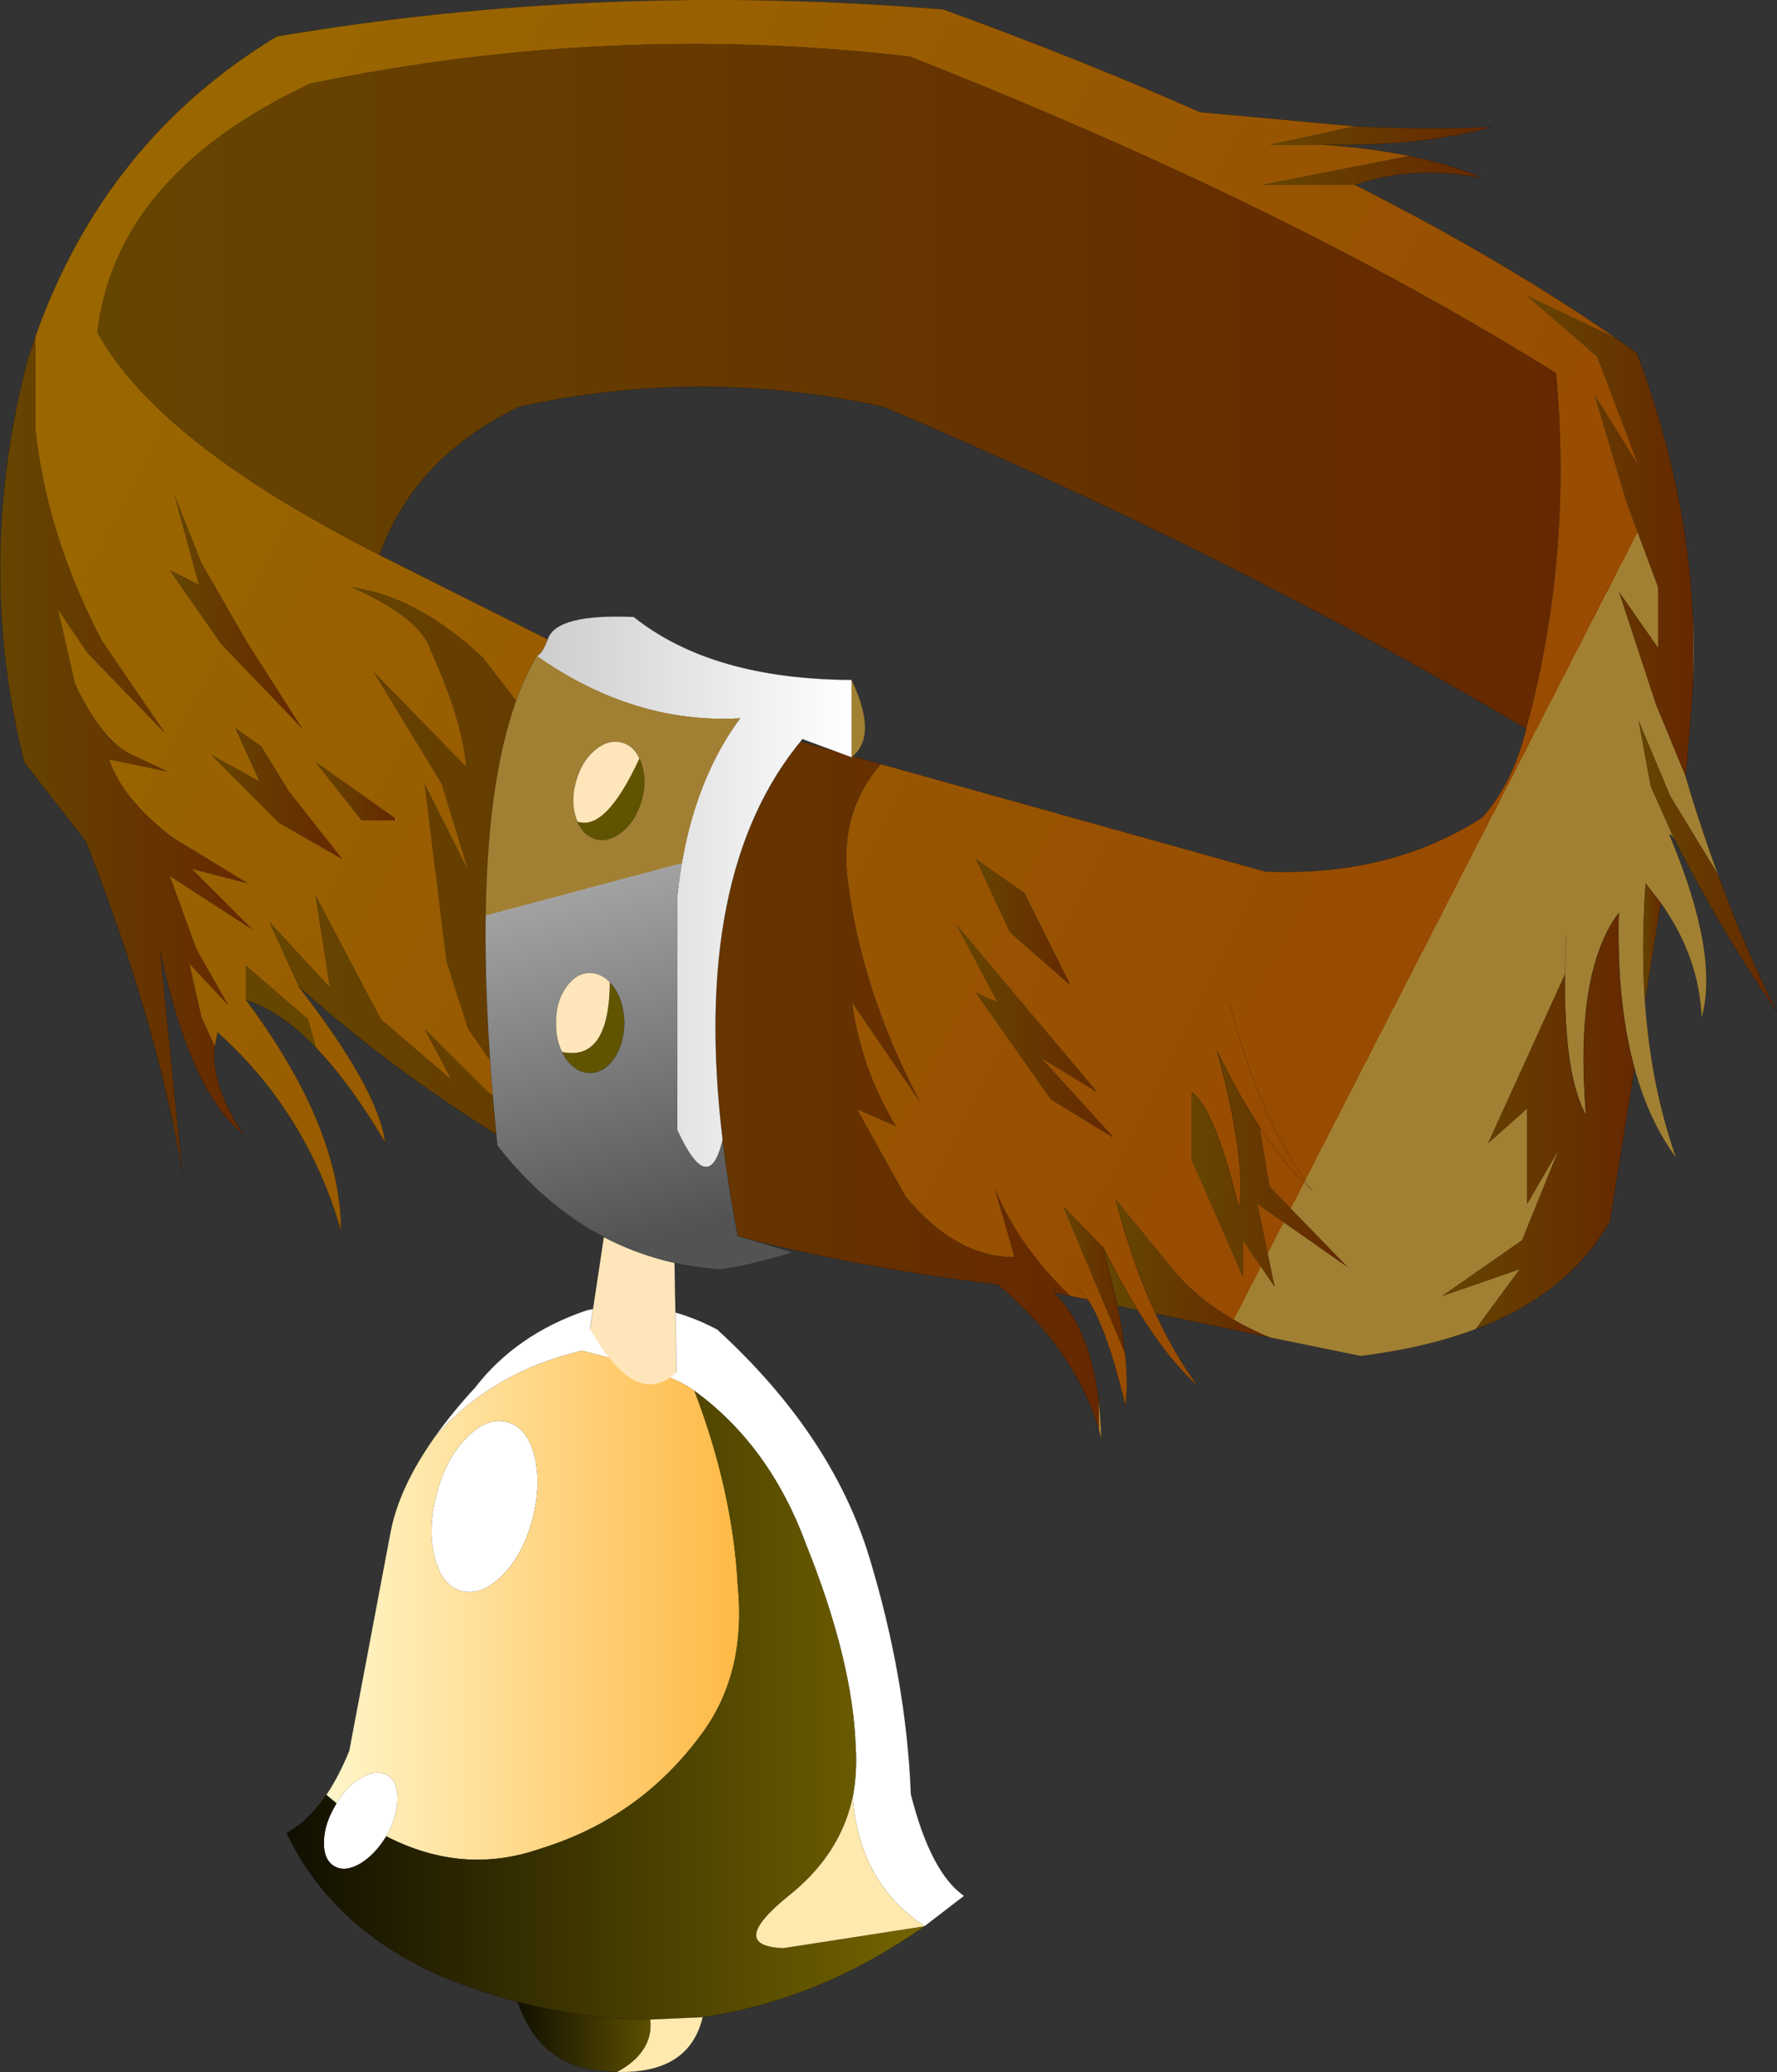 <?xml version="1.0"?>
<svg xmlns="http://www.w3.org/2000/svg" xmlns:xlink="http://www.w3.org/1999/xlink" width="263.85px" height="307.65px"><rect width="100%" height="100%" fill="#333333" stroke="none"/><g transform="matrix(1, 0, 0, 1, -33.9, -135.6)"><use xlink:href="#object-0" width="263.85" height="307.65" transform="matrix(1, 0, 0, 1, 33.9, 135.6)"/></g><defs><g transform="matrix(1, 0, 0, 1, -33.9, -135.6)" id="object-0"><path fill-rule="evenodd" fill="#ffffff" stroke="none" d="M98.45 348.95Q101 345.35 104.45 341.6Q110.55 333.7 121 330.15Q130.7 327.85 140.4 333Q157.45 348.6 163 366.85Q168.5 385 169.15 402Q172.1 413.65 177.05 417.1L171.2 421.6Q161.55 415.25 160.5 402.5Q161.2 398.9 160.95 394.9Q160.5 382.15 153.6 364.95Q148.2 350.25 137 342.1Q133.25 339.3 120.3 336.15Q106.95 339.3 98.45 348.95M103.2 349.05Q106.25 345.95 109.2 346.75Q112.15 347.5 113.25 351.75Q114.3 355.95 112.95 361.2Q111.55 366.4 108.5 369.5Q105.4 372.6 102.45 371.85Q99.5 371.05 98.45 366.85Q97.35 362.6 98.75 357.4Q100.1 352.15 103.2 349.05M83.85 403.35Q85.4 400.8 87.5 399.6Q89.75 398.25 91.35 399.15Q92.95 400.05 92.9 402.7Q92.9 405.3 91.3 408.15L91.25 408.25Q89.6 410.95 87.4 412.3Q85.15 413.6 83.55 412.7Q81.95 411.75 82 409.15Q82 406.55 83.65 403.75L83.85 403.35"/><path fill-rule="evenodd" fill="url(#gradient-La8f5e3549d4ca64852e8ea3b31faa20e)" stroke="none" d="M98.45 348.95Q106.95 339.3 120.3 336.15Q133.25 339.3 137 342.1Q142.7 356.95 143.45 371.15Q144.7 383.85 138.3 392.75Q129.1 405.5 114.1 410.1Q102.6 414.1 91.25 408.25L91.3 408.15Q92.9 405.3 92.9 402.7Q92.95 400.05 91.35 399.15Q89.75 398.25 87.5 399.6Q85.4 400.8 83.85 403.35L82.35 402.1Q84.2 399.35 85.75 395.55L91.85 363.25Q93.1 356.5 98.45 348.95M103.2 349.05Q100.1 352.15 98.75 357.4Q97.35 362.6 98.45 366.85Q99.5 371.05 102.45 371.85Q105.4 372.6 108.5 369.5Q111.55 366.4 112.95 361.2Q114.3 355.95 113.25 351.75Q112.15 347.5 109.2 346.75Q106.25 345.95 103.2 349.05"/><path fill-rule="evenodd" fill="url(#gradient-Le94817bd59e7119b8ebd33e3ddae634b)" stroke="none" d="M137 342.1Q148.2 350.25 153.6 364.95Q160.5 382.15 160.95 394.9Q161.2 398.9 160.5 402.5Q158.65 411 151.05 417.05Q141.75 424.55 150.25 424.85L171.2 421.6Q155.55 432.6 138.25 435.1L130.45 435.45Q120.6 435.4 110.75 432.85Q105.45 431.45 100.15 429.35Q83.35 422.25 76.45 407.75Q79.7 406 82.35 402.1L83.85 403.35L83.65 403.75Q82 406.55 82 409.15Q81.95 411.75 83.55 412.7Q85.15 413.6 87.4 412.3Q89.6 410.95 91.25 408.25Q102.6 414.1 114.1 410.1Q129.1 405.5 138.3 392.75Q144.7 383.85 143.45 371.15Q142.7 356.95 137 342.1"/><path fill-rule="evenodd" fill="#ffe9ae" stroke="none" d="M160.5 402.5Q161.55 415.25 171.2 421.6L150.25 424.85Q141.75 424.55 151.05 417.05Q158.65 411 160.5 402.5M125.5 443.25Q130.95 440.3 130.45 435.45L138.25 435.1Q136.25 443.55 125.5 443.25"/><path fill-rule="evenodd" fill="url(#gradient-L8e82f379044901dfe5db09e5afead681)" stroke="none" d="M125.5 443.25L122.45 443Q113.9 441.9 110.75 432.85Q120.6 435.4 130.45 435.45Q130.95 440.3 125.5 443.25"/><path fill="none" stroke="#000000" stroke-opacity="0.4" stroke-width="0.05" stroke-linecap="round" stroke-linejoin="round" d="M171.2 421.6L177.05 417.1Q172.1 413.65 169.15 402Q168.5 385 163 366.85Q157.45 348.6 140.4 333Q130.7 327.85 121 330.15Q110.55 333.7 104.45 341.6Q101 345.35 98.45 348.95Q93.1 356.5 91.85 363.25L85.75 395.55Q84.2 399.35 82.35 402.1Q79.7 406 76.45 407.75Q83.35 422.25 100.15 429.35Q105.45 431.45 110.75 432.85Q113.9 441.9 122.45 443L125.5 443.25Q136.25 443.55 138.25 435.1L130.45 435.45Q120.6 435.4 110.75 432.85M138.25 435.1Q155.55 432.6 171.2 421.6"/><path fill-rule="evenodd" fill="#fee6ba" stroke="none" d="M121.5 332.9L124.5 312.95Q130.6 304.5 133.9 314.2L134.35 339.35Q128.3 345 121.5 332.9"/><path fill="none" stroke="#000000" stroke-opacity="0.4" stroke-width="0.05" stroke-linecap="round" stroke-linejoin="round" d="M134.35 339.35L133.9 314.2Q130.6 304.5 124.5 312.95L121.5 332.9"/><path fill-rule="evenodd" fill="url(#gradient-L07461a64fab5b8c2f613ba18db1e0edd)" stroke="none" d="M39.15 185.55Q49.5 156.4 75 141Q123.55 132.8 174 137Q194.35 144.4 212.1 152.25L235.1 154.35L222.4 157.1L230.65 157.1Q237.55 157.6 243.15 158.75L221.35 163.05L235.1 163.05Q256.95 174.1 273.9 185.85L260.6 179.5L271.05 188.55L277.2 204.75L270.7 194.3L275.4 210.15L280.1 222.8L280.1 231.8L274.3 223.5L279.75 240.1L284.2 250.9L284.2 250.95L284.75 252.8Q286.75 259.35 289 265.45L281.9 253.8L277.2 242.6L279 252.35L282.45 260.1Q281.45 258.8 282.05 260.2Q289.2 277.5 286.55 286.8Q286.2 277.7 280.5 269.7L278.25 266.8Q277.6 276.05 278.15 284.35Q279.05 297 282.8 307.55Q278.7 302.05 276.6 294.25Q273.9 284.5 274.25 271.15Q267.65 280 269.4 301.2Q266.1 295.3 266.25 280.3L266.45 274.55L266.25 280.3L254.85 305.35L260.65 300.2L260.65 314.35L265.3 306.4L259.9 319.75L248 328.05L259.55 324.05L253 332.95Q245.55 335.75 235.95 336.95L222.5 334.2Q213.55 330.5 208.35 324.45L199.6 313.75Q202 323.2 205.5 330.65Q208.3 336.75 211.8 341.45Q207.3 337.45 202.8 330.1Q200.25 325.95 197.7 320.8L191.75 314.7L200.95 336.55Q201.45 341.1 201 344.3Q198.2 332.7 195.4 328.55L192.85 328.05Q185.25 320.8 181.65 312.2L184.55 322.25Q175.9 322.3 168.35 313.25L161.15 300.3L166.9 302.8Q161.75 294.25 160.4 284.4L170.5 299.2Q161.65 282.45 159.7 265.65Q158.7 255.9 164.7 249.05L221.75 265Q240.25 265.8 253.95 257Q258.6 251.75 260.5 243.8Q267.45 218.4 264.95 191Q224.9 166 169 144Q124.5 138.8 80 148Q51.15 161.5 48.35 184.95Q57.4 201.4 90.25 218L117.45 231.65L120.05 241.5L113.9 237.2L113.9 244.05L105.6 233.25Q95.9 224.15 86.15 222.8Q96.15 227.3 97.7 231.8Q102.65 242.75 103.1 249.45L89.4 235.4L99.5 252L103.45 264.95L96.95 252L100.2 278.3L103.4 288.35L113.2 302.45L106.35 297.75L96.95 288.4L100.95 295.95L90.45 286.95L80.75 268.55L82.9 282.25L73.9 272.5L78.3 282.15Q90.1 297.4 91.1 305.25Q85.85 296.4 80.8 291.15L79.65 286.95L70.45 279L70.45 284.1Q84.55 303.05 84.55 318.4Q79.4 300.7 66.2 288.9L65.8 291L63.8 286.6L62 278.65L67.75 284.8L63.05 276.5L59.1 265.65L71.35 273.6L62.35 264.6L70.65 266.75L59.45 259.9Q52 254.15 50.1 248.35L58.75 250.15L53.35 247.6Q49.1 245.6 45.05 237.2L42.5 226.05L46.85 232.5L58.35 244.4L49 230.7Q40.85 215.05 39.15 199.35L39.15 185.55M193.95 326.9Q194.65 327.45 195.4 328.55Q194.65 327.45 193.95 326.9M93 257.4L80.75 248.75L87.6 257.4L93 257.4M72.7 246.45L68.85 243.7L72.45 251.65L65.25 247.65L75.3 257.75L84.7 263.15L76.75 253.05L72.7 246.45M78.75 243.75L70.65 231.1L63.8 219.2L59.8 209.1L63.45 222.45L59.1 220.25L66.65 231.1L78.75 243.75M178.8 283L189.95 298.85L199.35 304.6L188.5 292.7L196.8 297.75L175.9 272.9L182.05 284.45L178.8 283M186 268.2L178.8 263.15L183.85 274L192.85 281.9L186 268.2M210.85 297.75L210.85 307.85L218.45 325.15L218.45 319.75L223.15 326.65L220.6 314.35L233.95 323.7L222.4 311.8L220.9 302.9Q217.75 298.1 214.6 291.65Q218.95 307.35 217.9 315.15Q214.4 300.55 210.85 297.75M216.5 284.6Q220.9 301.85 228.7 312.3Q224.8 308.85 220.9 302.9Q224.8 308.85 228.7 312.3Q220.9 301.85 216.5 284.6"/><path fill-rule="evenodd" fill="url(#gradient-L42721e16cec90078771f6a79d9139d14)" stroke="none" d="M39.15 185.55L39.15 199.35Q40.85 215.05 49 230.7L58.35 244.4L46.85 232.5L42.5 226.05L45.05 237.2Q49.1 245.6 53.35 247.6L58.75 250.15L50.1 248.35Q52 254.15 59.45 259.9L70.65 266.75L62.35 264.6L71.35 273.6L59.1 265.65L63.05 276.5L67.75 284.8L62 278.65L63.8 286.6L65.8 291Q65.15 296.55 70 304Q62.15 297.7 57.7 276.95L61 309.95Q58.3 293.85 52.2 275.7Q49.7 268.3 46.65 260.55L37.5 248.8Q30.1 219.3 38 189L39.15 185.55"/><path fill-rule="evenodd" fill="#664500" stroke="none" d="M70.45 284.1L70.45 279L79.65 286.95L80.8 291.15Q75.55 285.7 70.45 284.1M202.8 330.1L199.85 329.5L197.7 320.8Q200.25 325.95 202.8 330.1"/><path fill-rule="evenodd" fill="url(#gradient-Lc71a02a7437c2e0f211190b71d7950e2)" stroke="none" d="M78.3 282.15L73.9 272.5L82.9 282.25L80.75 268.55L90.45 286.95L100.95 295.95L96.95 288.4L106.35 297.75L113.2 302.45L103.4 288.35L100.2 278.3L96.95 252L103.45 264.95L99.5 252L89.4 235.4L103.1 249.45Q102.65 242.75 97.7 231.8Q96.15 227.3 86.15 222.8Q95.9 224.15 105.6 233.25L113.9 244.05L113.9 237.2L120.05 241.5L117.45 231.65L136 241L164.7 249.05Q158.7 255.9 159.7 265.65Q161.65 282.45 170.5 299.2L160.4 284.4Q161.75 294.25 166.9 302.8L161.15 300.3L168.35 313.25Q175.9 322.3 184.55 322.25L181.65 312.2Q185.25 320.8 192.85 328.05L190.35 327.5Q197.05 333.9 197.45 349.35Q194.25 336.65 182 326.3Q154.35 323.2 125 313.95Q98.6 300.3 78.3 282.15"/><path fill-rule="evenodd" fill="url(#gradient-Le11c50cad8edc9a0cd233ea7e4107a5d)" stroke="none" d="M90.25 218Q57.4 201.4 48.35 184.95Q51.15 161.5 80 148Q124.5 138.8 169 144Q224.9 166 264.95 191Q267.45 218.4 260.5 243.8Q215.9 217.5 165 196Q138 190.05 111 196Q95.45 203.5 90.25 218"/><path fill-rule="evenodd" fill="url(#gradient-L4e312fa9e0dbcdacd42c08eb53575d90)" stroke="none" d="M230.65 157.1L222.4 157.1L235.1 154.35Q245.95 154.9 255.45 154.45Q245.15 157.35 230.65 157.1"/><path fill-rule="evenodd" fill="url(#gradient-Lab08925537c4b7aabb26d4a9eebe3a0d)" stroke="none" d="M243.15 158.75Q249.5 160 254.05 162.05Q243.8 160.05 235.1 163.05L221.35 163.05L243.15 158.75"/><path fill-rule="evenodd" fill="url(#gradient-L5f3f1293f63c5de8c54f8d9dcf4f0f02)" stroke="none" d="M273.9 185.85L276.95 188Q287.3 215.6 284.95 242L284.2 250.9L279.75 240.1L274.3 223.5L280.1 231.8L280.1 222.8L275.4 210.15L270.7 194.3L277.2 204.75L271.05 188.55L260.6 179.5L273.9 185.85"/><path fill-rule="evenodd" fill="url(#gradient-L0e280362e9dbb528cc7b2d79cc85c4a8)" stroke="none" d="M289 265.45Q293 276.45 297.75 285.85Q289.75 274.4 282.45 260.1L279 252.35L277.2 242.6L281.9 253.8L289 265.45"/><path fill-rule="evenodd" fill="url(#gradient-La1d3bab14ef98af848ec39a66138b3c2)" stroke="none" d="M280.5 269.7L278.15 284.35Q277.6 276.05 278.25 266.8L280.5 269.7"/><path fill-rule="evenodd" fill="url(#gradient-L5c0d9df7f169349a7d8af32b3846cd74)" stroke="none" d="M276.6 294.25L272.95 316.95Q266.8 327.75 253 332.95L259.55 324.05L248 328.05L259.9 319.75L265.3 306.4L260.65 314.35L260.65 300.2L254.85 305.35L266.25 280.3Q266.1 295.3 269.4 301.2Q267.65 280 274.25 271.15Q273.9 284.5 276.6 294.25"/><path fill-rule="evenodd" fill="url(#gradient-L70429670c65119e1259c232e2c1f308f)" stroke="none" d="M222.5 334.2L205.5 330.65Q202 323.2 199.6 313.75L208.35 324.45Q213.55 330.5 222.5 334.2"/><path fill-rule="evenodd" fill="url(#gradient-L94ca934dbd98b1d0eeefbf4cd3a200dd)" stroke="none" d="M199.85 329.5Q200.6 333.3 200.95 336.55L191.75 314.7L197.7 320.8L199.85 329.5"/><path fill-rule="evenodd" fill="url(#gradient-L2d398ba6b2b59c98bc81208733034d63)" stroke="none" d="M93 257.4L87.6 257.4L80.75 248.75L93 257.4"/><path fill-rule="evenodd" fill="url(#gradient-L5ef00db78da47491b58275498fb33f8f)" stroke="none" d="M72.7 246.45L76.75 253.05L84.7 263.15L75.3 257.75L65.25 247.65L72.45 251.65L68.85 243.7L72.7 246.45"/><path fill-rule="evenodd" fill="url(#gradient-L0913fa18b74646f5395741fdef8699ee)" stroke="none" d="M78.75 243.75L66.65 231.1L59.1 220.25L63.45 222.45L59.8 209.1L63.8 219.2L70.65 231.1L78.75 243.75"/><path fill-rule="evenodd" fill="url(#gradient-L00a54933d058609f251b9d16bfe86a9e)" stroke="none" d="M178.8 283L182.05 284.45L175.9 272.9L196.8 297.75L188.5 292.7L199.35 304.6L189.95 298.85L178.8 283"/><path fill-rule="evenodd" fill="url(#gradient-L9705ddfc89847bfe78338430e7390740)" stroke="none" d="M186 268.2L192.85 281.9L183.85 274L178.8 263.15L186 268.2"/><path fill-rule="evenodd" fill="url(#gradient-L187c3cdea3219223d9a8fc6dd3984f60)" stroke="none" d="M220.9 302.9L222.4 311.8L233.95 323.7L220.6 314.35L223.15 326.65L218.45 319.75L218.45 325.15L210.85 307.85L210.85 297.75Q214.4 300.55 217.9 315.15Q218.95 307.35 214.6 291.65Q217.75 298.1 220.9 302.9"/><path fill="none" stroke="#000000" stroke-opacity="0.4" stroke-width="0.05" stroke-linecap="round" stroke-linejoin="round" d="M235.1 154.35L212.1 152.25Q194.35 144.4 174 137Q123.55 132.8 75 141Q49.5 156.4 39.15 185.55L38 189Q30.1 219.3 37.5 248.8L46.65 260.55Q49.7 268.3 52.2 275.7Q58.3 293.85 61 309.95L57.7 276.95Q62.15 297.7 70 304Q65.15 296.55 65.8 291L66.2 288.9Q79.4 300.7 84.55 318.4Q84.55 303.05 70.45 284.1Q75.55 285.7 80.8 291.15Q85.85 296.4 91.1 305.25Q90.1 297.4 78.3 282.15Q98.6 300.3 125 313.95Q154.35 323.2 182 326.3Q194.25 336.65 197.45 349.35Q197.05 333.9 190.35 327.5L192.85 328.05L195.4 328.55Q194.65 327.45 193.95 326.9M117.45 231.65L90.25 218Q95.45 203.5 111 196Q138 190.05 165 196Q215.9 217.5 260.5 243.8Q258.6 251.75 253.95 257Q240.25 265.8 221.75 265L164.7 249.05L136 241L117.45 231.65M235.1 154.35Q245.95 154.9 255.45 154.45Q245.15 157.35 230.65 157.1Q237.55 157.6 243.15 158.75Q249.5 160 254.05 162.05Q243.8 160.05 235.1 163.05Q256.95 174.1 273.9 185.85L276.95 188Q287.3 215.6 284.95 242L284.2 250.9L284.2 250.95L284.75 252.8Q286.75 259.35 289 265.45Q293 276.45 297.75 285.85Q289.75 274.4 282.45 260.1Q281.45 258.8 282.05 260.2Q289.2 277.5 286.55 286.8Q286.2 277.7 280.5 269.7L278.15 284.35Q279.05 297 282.8 307.55Q278.7 302.05 276.6 294.25L272.95 316.95Q266.8 327.75 253 332.95Q245.55 335.75 235.95 336.95L222.5 334.2L205.5 330.65Q208.3 336.75 211.8 341.45Q207.3 337.45 202.8 330.1L199.85 329.5Q200.6 333.3 200.95 336.55Q201.45 341.1 201 344.3Q198.2 332.7 195.4 328.55M266.25 280.3L266.45 274.55M280.5 269.7L278.25 266.8Q277.6 276.05 278.15 284.35M276.6 294.25Q273.9 284.5 274.25 271.15Q267.65 280 269.4 301.2Q266.1 295.3 266.25 280.3M220.9 302.9Q217.75 298.1 214.6 291.65Q218.95 307.35 217.9 315.15Q214.4 300.55 210.85 297.75M220.9 302.9Q224.8 308.85 228.7 312.3Q220.9 301.85 216.5 284.6M199.85 329.5L197.7 320.8Q200.25 325.95 202.8 330.1M205.5 330.65Q202 323.2 199.6 313.75"/><path fill-rule="evenodd" fill="url(#gradient-L3298f499b9c0887426d398f4bcf02fd4)" stroke="none" d="M115.25 230.45Q116.55 226.7 128 227.2Q139.6 236.45 160.35 236.55Q164.35 244.9 160.35 248.05L153.05 245.35Q136.45 265.25 141.2 304.8Q139.15 313.6 134.45 303.35L134.45 268.85Q136.1 252.65 143.8 242.25Q128.05 243.15 113.6 233Q114.45 232.65 115.25 230.45"/><path fill-rule="evenodd" fill="url(#gradient-L5f42c6f777d4768fd9474cff67ad9fb4)" stroke="none" d="M113.6 233Q128.05 243.15 143.8 242.25Q136.1 252.65 134.45 268.85L134.45 303.35Q139.15 313.6 141.2 304.8Q142 311.65 143.45 319.1L151.6 321.55Q144.5 323.7 140.8 324.1Q120.95 322.65 107.75 305.7Q102.3 251.95 113.6 233"/><path fill="none" stroke="#000000" stroke-opacity="0.4" stroke-width="0.05" stroke-linecap="round" stroke-linejoin="round" d="M153.05 245.35L160.35 248.05Q164.35 244.9 160.35 236.55Q139.6 236.45 128 227.2Q116.55 226.7 115.25 230.45Q114.45 232.65 113.6 233Q102.3 251.95 107.75 305.7Q120.95 322.65 140.8 324.1Q144.5 323.7 151.6 321.55L143.45 319.1Q142 311.65 141.2 304.8Q136.45 265.25 153.05 245.35"/><path fill-rule="evenodd" fill="#fee6ba" stroke="none" d="M119.65 257.6L119.45 257.15Q118.6 254.65 119.4 251.7Q120.2 248.7 122.2 247Q124.2 245.3 126.25 245.85Q127.95 246.3 128.85 248.2Q123.85 259.05 119.65 257.6"/><path fill-rule="evenodd" fill="#615400" stroke="none" d="M128.85 248.2L129.1 248.85Q130 251.35 129.2 254.3Q128.4 257.3 126.4 259Q124.4 260.7 122.4 260.2Q120.5 259.65 119.65 257.6Q123.85 259.05 128.85 248.2"/><path fill="none" stroke="#000000" stroke-opacity="0.4" stroke-width="0.05" stroke-linecap="round" stroke-linejoin="round" d="M119.65 257.6L119.45 257.15Q118.6 254.65 119.4 251.7Q120.2 248.7 122.2 247Q124.2 245.3 126.25 245.85Q127.95 246.3 128.85 248.2L129.1 248.85Q130 251.35 129.2 254.3Q128.4 257.3 126.4 259Q124.4 260.7 122.4 260.2Q120.5 259.65 119.65 257.6"/><path fill-rule="evenodd" fill="#fee6ba" stroke="none" d="M117.35 291.8Q116.4 289.9 116.45 287.5Q116.4 284.4 117.9 282.25Q119.4 280.05 121.5 280.05Q123.15 280.05 124.45 281.45Q124.35 293.25 117.35 291.8"/><path fill-rule="evenodd" fill="#615400" stroke="none" d="M124.45 281.45L125.1 282.25Q126.55 284.4 126.6 287.5Q126.55 290.55 125.1 292.75Q123.6 294.9 121.5 294.9Q119.4 294.9 117.9 292.75L117.35 291.8Q124.35 293.25 124.45 281.45"/><path fill="none" stroke="#000000" stroke-opacity="0.4" stroke-width="0.05" stroke-linecap="round" stroke-linejoin="round" d="M117.35 291.8Q116.4 289.9 116.45 287.5Q116.4 284.4 117.9 282.25Q119.4 280.05 121.5 280.05Q123.15 280.05 124.45 281.45L125.1 282.25Q126.55 284.4 126.6 287.5Q126.55 290.55 125.1 292.75Q123.6 294.9 121.5 294.9Q119.4 294.9 117.9 292.75L117.35 291.8"/></g><linearGradient gradientTransform="matrix(0.061, 0, 0, 0.065, 126.75, 382.45)" gradientUnits="userSpaceOnUse" spreadMethod="pad" id="gradient-La8f5e3549d4ca64852e8ea3b31faa20e" x1="-819.2" x2="819.2"><stop offset="0" stop-color="#fffbd5" stop-opacity="1"/><stop offset="1" stop-color="#ff9900" stop-opacity="1"/><stop offset="1" stop-color="#a28033" stop-opacity="1"/></linearGradient><linearGradient gradientTransform="matrix(0.061, 0, 0, 0.065, 126.75, 382.45)" gradientUnits="userSpaceOnUse" spreadMethod="pad" id="gradient-Le94817bd59e7119b8ebd33e3ddae634b" x1="-819.2" x2="819.2"><stop offset="0" stop-color="#110f00" stop-opacity="1"/><stop offset="1" stop-color="#7a6900" stop-opacity="1"/><stop offset="1" stop-color="#a28033" stop-opacity="1"/></linearGradient><linearGradient gradientTransform="matrix(0.017, 0, 0, 0.006, 124.5, 438.05)" gradientUnits="userSpaceOnUse" spreadMethod="pad" id="gradient-L8e82f379044901dfe5db09e5afead681" x1="-819.2" x2="819.2"><stop offset="0" stop-color="#110f00" stop-opacity="1"/><stop offset="1" stop-color="#7a6900" stop-opacity="1"/><stop offset="1" stop-color="#a28033" stop-opacity="1"/></linearGradient><linearGradient gradientTransform="matrix(0.112, 0.058, -0.06, 0.117, 151.9, 232.25)" gradientUnits="userSpaceOnUse" spreadMethod="pad" id="gradient-L07461a64fab5b8c2f613ba18db1e0edd" x1="-819.2" x2="819.2"><stop offset="0" stop-color="#996600" stop-opacity="1"/><stop offset="1" stop-color="#984b01" stop-opacity="1"/><stop offset="1" stop-color="#a28033" stop-opacity="1"/></linearGradient><linearGradient gradientTransform="matrix(0.023, 0, 0, 0.076, 52.6, 247.75)" gradientUnits="userSpaceOnUse" spreadMethod="pad" id="gradient-L42721e16cec90078771f6a79d9139d14" x1="-819.2" x2="819.2"><stop offset="0" stop-color="#664500" stop-opacity="1"/><stop offset="1" stop-color="#662800" stop-opacity="1"/><stop offset="1" stop-color="#a28033" stop-opacity="1"/></linearGradient><linearGradient gradientTransform="matrix(0.075, 0, 0, 0.077, 135.65, 286.05)" gradientUnits="userSpaceOnUse" spreadMethod="pad" id="gradient-Lc71a02a7437c2e0f211190b71d7950e2" x1="-819.2" x2="819.2"><stop offset="0" stop-color="#664500" stop-opacity="1"/><stop offset="1" stop-color="#662800" stop-opacity="1"/><stop offset="1" stop-color="#a28033" stop-opacity="1"/></linearGradient><linearGradient gradientTransform="matrix(0.133, 0, 0, 0.062, 156.95, 192.95)" gradientUnits="userSpaceOnUse" spreadMethod="pad" id="gradient-Le11c50cad8edc9a0cd233ea7e4107a5d" x1="-819.2" x2="819.2"><stop offset="0" stop-color="#664500" stop-opacity="1"/><stop offset="1" stop-color="#662800" stop-opacity="1"/><stop offset="1" stop-color="#a28033" stop-opacity="1"/></linearGradient><linearGradient gradientTransform="matrix(0.02, 0, 0, 0.002, 238.9, 155.7)" gradientUnits="userSpaceOnUse" spreadMethod="pad" id="gradient-L4e312fa9e0dbcdacd42c08eb53575d90" x1="-819.2" x2="819.2"><stop offset="0" stop-color="#664500" stop-opacity="1"/><stop offset="1" stop-color="#662800" stop-opacity="1"/><stop offset="1" stop-color="#a28033" stop-opacity="1"/></linearGradient><linearGradient gradientTransform="matrix(0.02, 0, 0, 0.003, 237.7, 160.9)" gradientUnits="userSpaceOnUse" spreadMethod="pad" id="gradient-Lab08925537c4b7aabb26d4a9eebe3a0d" x1="-819.2" x2="819.2"><stop offset="0" stop-color="#664500" stop-opacity="1"/><stop offset="1" stop-color="#662800" stop-opacity="1"/><stop offset="1" stop-color="#a28033" stop-opacity="1"/></linearGradient><linearGradient gradientTransform="matrix(0.015, 0, 0, 0.044, 273, 215.2)" gradientUnits="userSpaceOnUse" spreadMethod="pad" id="gradient-L5f3f1293f63c5de8c54f8d9dcf4f0f02" x1="-819.2" x2="819.2"><stop offset="0" stop-color="#664500" stop-opacity="1"/><stop offset="1" stop-color="#662800" stop-opacity="1"/><stop offset="1" stop-color="#a28033" stop-opacity="1"/></linearGradient><linearGradient gradientTransform="matrix(0.013, 0, 0, 0.026, 287.45, 264.2)" gradientUnits="userSpaceOnUse" spreadMethod="pad" id="gradient-L0e280362e9dbb528cc7b2d79cc85c4a8" x1="-819.2" x2="819.2"><stop offset="0" stop-color="#664500" stop-opacity="1"/><stop offset="1" stop-color="#662800" stop-opacity="1"/><stop offset="1" stop-color="#a28033" stop-opacity="1"/></linearGradient><linearGradient gradientTransform="matrix(0.002, 0, 0, 0.011, 279.2, 275.55)" gradientUnits="userSpaceOnUse" spreadMethod="pad" id="gradient-La1d3bab14ef98af848ec39a66138b3c2" x1="-819.2" x2="819.2"><stop offset="0" stop-color="#664500" stop-opacity="1"/><stop offset="1" stop-color="#662800" stop-opacity="1"/><stop offset="1" stop-color="#a28033" stop-opacity="1"/></linearGradient><linearGradient gradientTransform="matrix(0.018, 0, 0, 0.038, 262.3, 302.05)" gradientUnits="userSpaceOnUse" spreadMethod="pad" id="gradient-L5c0d9df7f169349a7d8af32b3846cd74" x1="-819.2" x2="819.2"><stop offset="0" stop-color="#664500" stop-opacity="1"/><stop offset="1" stop-color="#662800" stop-opacity="1"/><stop offset="1" stop-color="#a28033" stop-opacity="1"/></linearGradient><linearGradient gradientTransform="matrix(0.014, 0, 0, 0.013, 211.05, 323.95)" gradientUnits="userSpaceOnUse" spreadMethod="pad" id="gradient-L70429670c65119e1259c232e2c1f308f" x1="-819.2" x2="819.2"><stop offset="0" stop-color="#664500" stop-opacity="1"/><stop offset="1" stop-color="#662800" stop-opacity="1"/><stop offset="1" stop-color="#a28033" stop-opacity="1"/></linearGradient><linearGradient gradientTransform="matrix(0.006, 0, 0, 0.013, 196.35, 325.6)" gradientUnits="userSpaceOnUse" spreadMethod="pad" id="gradient-L94ca934dbd98b1d0eeefbf4cd3a200dd" x1="-819.2" x2="819.2"><stop offset="0" stop-color="#664500" stop-opacity="1"/><stop offset="1" stop-color="#662800" stop-opacity="1"/><stop offset="1" stop-color="#a28033" stop-opacity="1"/></linearGradient><linearGradient gradientTransform="matrix(0.007, 0, 0, 0.005, 86.85, 253.05)" gradientUnits="userSpaceOnUse" spreadMethod="pad" id="gradient-L2d398ba6b2b59c98bc81208733034d63" x1="-819.2" x2="819.2"><stop offset="0" stop-color="#664500" stop-opacity="1"/><stop offset="1" stop-color="#662800" stop-opacity="1"/><stop offset="1" stop-color="#a28033" stop-opacity="1"/></linearGradient><linearGradient gradientTransform="matrix(0.012, 0, 0, 0.012, 74.95, 253.4)" gradientUnits="userSpaceOnUse" spreadMethod="pad" id="gradient-L5ef00db78da47491b58275498fb33f8f" x1="-819.2" x2="819.2"><stop offset="0" stop-color="#664500" stop-opacity="1"/><stop offset="1" stop-color="#662800" stop-opacity="1"/><stop offset="1" stop-color="#a28033" stop-opacity="1"/></linearGradient><linearGradient gradientTransform="matrix(0.012, 0, 0, 0.021, 68.9, 226.4)" gradientUnits="userSpaceOnUse" spreadMethod="pad" id="gradient-L0913fa18b74646f5395741fdef8699ee" x1="-819.2" x2="819.2"><stop offset="0" stop-color="#664500" stop-opacity="1"/><stop offset="1" stop-color="#662800" stop-opacity="1"/><stop offset="1" stop-color="#a28033" stop-opacity="1"/></linearGradient><linearGradient gradientTransform="matrix(0.014, 0, 0, 0.019, 187.6, 288.75)" gradientUnits="userSpaceOnUse" spreadMethod="pad" id="gradient-L00a54933d058609f251b9d16bfe86a9e" x1="-819.2" x2="819.2"><stop offset="0" stop-color="#664500" stop-opacity="1"/><stop offset="1" stop-color="#662800" stop-opacity="1"/><stop offset="1" stop-color="#a28033" stop-opacity="1"/></linearGradient><linearGradient gradientTransform="matrix(0.009, 0, 0, 0.011, 185.8, 272.5)" gradientUnits="userSpaceOnUse" spreadMethod="pad" id="gradient-L9705ddfc89847bfe78338430e7390740" x1="-819.2" x2="819.2"><stop offset="0" stop-color="#664500" stop-opacity="1"/><stop offset="1" stop-color="#662800" stop-opacity="1"/><stop offset="1" stop-color="#a28033" stop-opacity="1"/></linearGradient><linearGradient gradientTransform="matrix(0.014, 0, 0, 0.021, 222.4, 309.15)" gradientUnits="userSpaceOnUse" spreadMethod="pad" id="gradient-L187c3cdea3219223d9a8fc6dd3984f60" x1="-819.2" x2="819.2"><stop offset="0" stop-color="#664500" stop-opacity="1"/><stop offset="1" stop-color="#662800" stop-opacity="1"/><stop offset="1" stop-color="#a28033" stop-opacity="1"/></linearGradient><linearGradient gradientTransform="matrix(0.029, 0, 0, 0.06, 136.6, 274.25)" gradientUnits="userSpaceOnUse" spreadMethod="pad" id="gradient-L3298f499b9c0887426d398f4bcf02fd4" x1="-819.2" x2="819.2"><stop offset="0" stop-color="#cccccc" stop-opacity="1"/><stop offset="1" stop-color="#ffffff" stop-opacity="1"/><stop offset="1" stop-color="#a28033" stop-opacity="1"/></linearGradient><linearGradient gradientTransform="matrix(-0.008, -0.031, 0.03, -0.008, 130.65, 292.1)" gradientUnits="userSpaceOnUse" spreadMethod="pad" id="gradient-L5f42c6f777d4768fd9474cff67ad9fb4" x1="-819.2" x2="819.2"><stop offset="0" stop-color="#535353" stop-opacity="1"/><stop offset="1" stop-color="#a2a2a2" stop-opacity="1"/><stop offset="1" stop-color="#a28033" stop-opacity="1"/></linearGradient></defs></svg>
